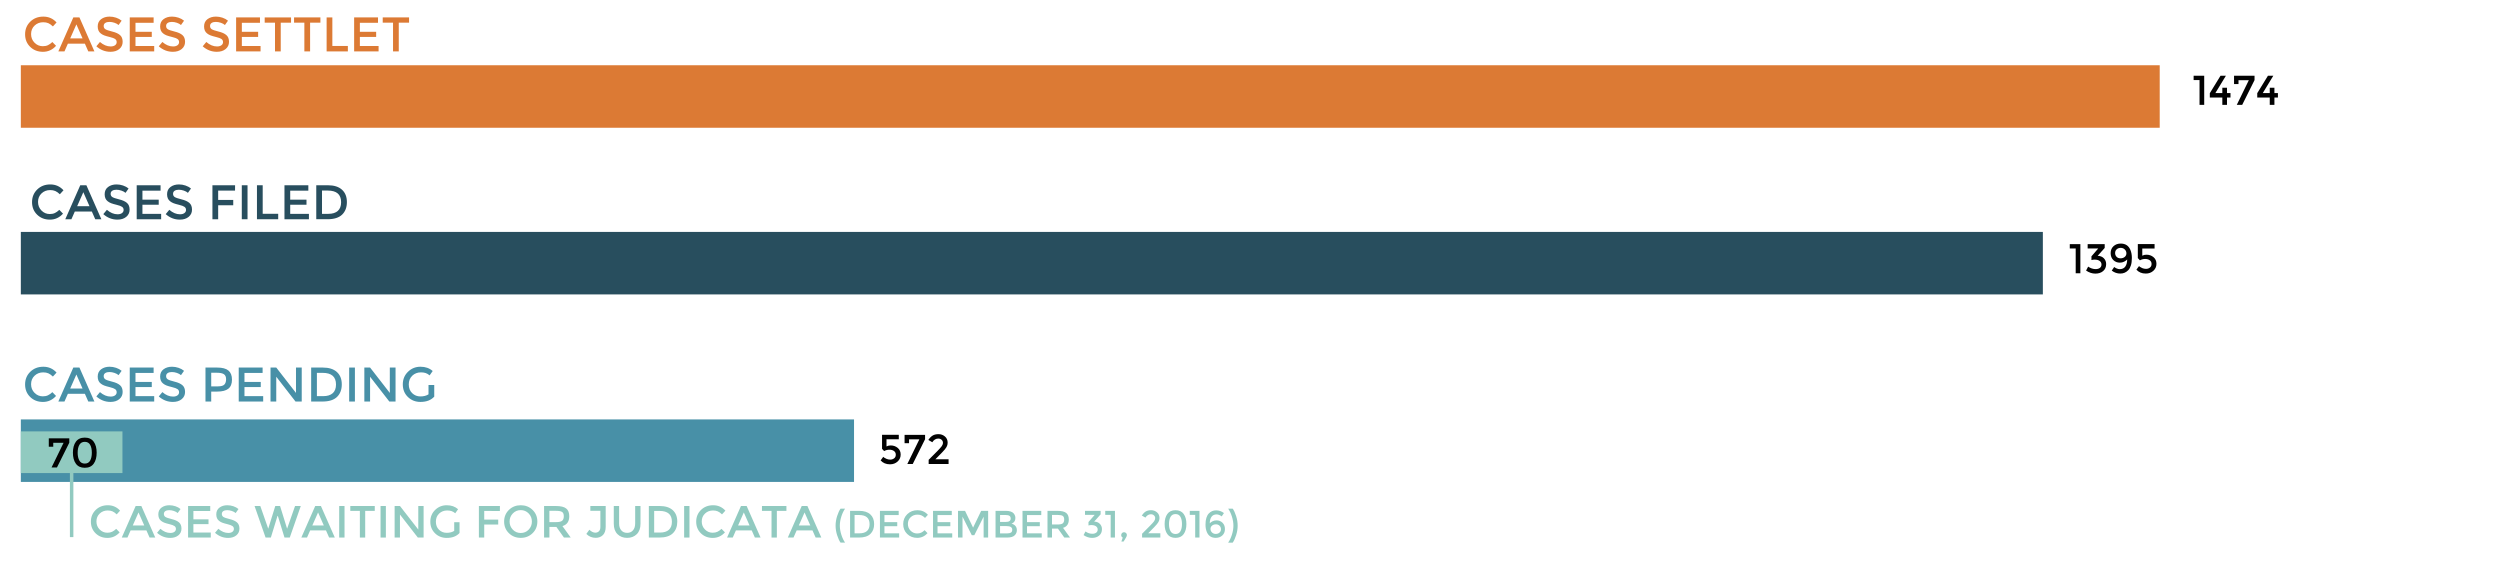 <?xml version="1.0" encoding="utf-8"?>
<!-- Generator: Adobe Illustrator 16.0.4, SVG Export Plug-In . SVG Version: 6.00 Build 0)  -->
<!DOCTYPE svg PUBLIC "-//W3C//DTD SVG 1.1//EN" "http://www.w3.org/Graphics/SVG/1.1/DTD/svg11.dtd">
<svg version="1.1" xmlns="http://www.w3.org/2000/svg" xmlns:xlink="http://www.w3.org/1999/xlink" x="0px" y="0px" width="720px"
	 height="164.085px" viewBox="0 0 720 164.085" enable-background="new 0 0 720 164.085" xml:space="preserve">
<g id="Movimento_processual_de_2017">
	<g>
		<rect x="6" y="18.792" fill="#DC7A34" width="615.998" height="18.001"/>
		<g>
			<g>
				<g>
					<path fill="#020202" d="M631.764,21.807h3.048v8.388h-1.345v-7.128h-1.703V21.807z"/>
					<path fill="#020202" d="M640.031,26.798v-1.535h1.344v1.535h1.008v1.284h-1.008v2.112h-1.344v-2.112h-3.601v-1.248l3.084-5.027
						h1.549l-3.036,4.991H640.031z"/>
					<path fill="#020202" d="M643.403,24.219v-2.412h5.904v1.26l-3.553,7.128h-1.56l3.468-7.104h-2.976v1.128H643.403z"/>
					<path fill="#020202" d="M653.688,26.798v-1.535h1.344v1.535h1.008v1.284h-1.008v2.112h-1.344v-2.112h-3.601v-1.248l3.084-5.027
						h1.549l-3.036,4.991H653.688z"/>
				</g>
			</g>
		</g>
		<rect x="6" y="66.792" fill="#284E5E" width="582.343" height="18"/>
		<g>
			<g>
				<g>
					<path fill="#010101" d="M596.097,70.304h3.048v8.388h-1.344v-7.128h-1.704V70.304z"/>
					<path fill="#010101" d="M601.244,71.563v-1.26h4.908v1.104l-2.027,2.269c0.768,0.023,1.367,0.266,1.8,0.726
						c0.432,0.46,0.647,1.01,0.647,1.65c0,0.855-0.29,1.527-0.87,2.016s-1.325,0.732-2.237,0.732s-1.805-0.292-2.677-0.876
						l0.601-1.141c0.688,0.48,1.408,0.72,2.16,0.72c0.487,0,0.89-0.113,1.206-0.342c0.315-0.228,0.474-0.556,0.474-0.983
						s-0.176-0.771-0.528-1.026c-0.352-0.256-0.84-0.384-1.464-0.384c-0.312,0-0.611,0.044-0.899,0.132v-1.08l1.943-2.256H601.244z"
						/>
					<path fill="#010101" d="M610.448,77.516c0.744,0,1.292-0.252,1.645-0.756c0.352-0.504,0.532-1.185,0.54-2.04
						c-0.2,0.224-0.488,0.434-0.864,0.63s-0.792,0.294-1.248,0.294c-0.752,0-1.382-0.25-1.89-0.75
						c-0.509-0.5-0.763-1.164-0.763-1.992s0.274-1.494,0.822-1.998s1.238-0.756,2.07-0.756c1.344,0,2.271,0.6,2.784,1.8
						c0.288,0.688,0.432,1.464,0.432,2.328s-0.092,1.584-0.276,2.16c-0.184,0.576-0.436,1.032-0.756,1.368
						c-0.624,0.655-1.39,0.983-2.298,0.983s-1.729-0.283-2.466-0.852l0.708-1.044c0.184,0.16,0.43,0.304,0.738,0.432
						C609.935,77.451,610.209,77.516,610.448,77.516z M610.707,74.396c0.483,0,0.888-0.134,1.212-0.402
						c0.323-0.268,0.485-0.615,0.485-1.044c0-0.428-0.155-0.796-0.468-1.104c-0.312-0.309-0.702-0.462-1.17-0.462
						s-0.854,0.138-1.158,0.414c-0.304,0.275-0.456,0.63-0.456,1.062s0.139,0.796,0.414,1.092
						C609.843,74.247,610.223,74.396,610.707,74.396z"/>
					<path fill="#010101" d="M620.517,70.291v1.284h-3.54v2.064c0.352-0.192,0.752-0.288,1.2-0.288c0.783,0,1.459,0.236,2.027,0.708
						s0.853,1.112,0.853,1.92s-0.296,1.478-0.889,2.01c-0.592,0.532-1.319,0.798-2.184,0.798c-1.128,0-2.028-0.376-2.7-1.128
						l0.756-1.032c0.064,0.064,0.15,0.141,0.258,0.229c0.108,0.088,0.33,0.206,0.666,0.354c0.337,0.148,0.704,0.223,1.104,0.223
						s0.764-0.12,1.092-0.36s0.492-0.59,0.492-1.05s-0.174-0.816-0.522-1.068c-0.348-0.252-0.788-0.378-1.319-0.378
						c-0.532,0-1.038,0.132-1.519,0.396l-0.6-0.648v-4.032H620.517z"/>
				</g>
			</g>
		</g>
		<rect x="6" y="120.793" fill="#4890A7" width="239.961" height="18"/>
		<g>
			<g>
				<g>
					<path fill="#010101" d="M258.852,125.226v1.284h-3.54v2.064c0.352-0.192,0.752-0.288,1.2-0.288
						c0.784,0,1.459,0.236,2.028,0.708c0.568,0.472,0.852,1.112,0.852,1.92s-0.296,1.478-0.888,2.01
						c-0.592,0.532-1.32,0.798-2.184,0.798c-1.128,0-2.028-0.376-2.7-1.128l0.756-1.032c0.064,0.064,0.15,0.141,0.258,0.229
						c0.108,0.088,0.33,0.206,0.666,0.354c0.336,0.148,0.704,0.223,1.104,0.223c0.4,0,0.764-0.12,1.092-0.36
						c0.328-0.24,0.492-0.59,0.492-1.05s-0.174-0.816-0.522-1.068c-0.348-0.252-0.788-0.378-1.32-0.378
						c-0.532,0-1.038,0.132-1.518,0.396l-0.6-0.648v-4.032H258.852z"/>
					<path fill="#010101" d="M260.519,127.65v-2.412h5.904v1.26l-3.552,7.128h-1.56l3.468-7.104h-2.976v1.128H260.519z"/>
					<path fill="#010101" d="M271.211,128.514c0.24-0.327,0.36-0.66,0.36-0.996s-0.128-0.621-0.384-0.857
						c-0.256-0.236-0.581-0.354-0.972-0.354c-0.688,0-1.26,0.353-1.716,1.057l-1.14-0.66c0.368-0.552,0.774-0.968,1.218-1.248
						c0.444-0.28,1.016-0.42,1.716-0.42c0.7,0,1.314,0.222,1.842,0.666c0.528,0.443,0.792,1.05,0.792,1.817
						c0,0.433-0.112,0.845-0.336,1.236c-0.224,0.393-0.636,0.896-1.236,1.512l-1.968,2.004h3.804v1.356h-5.736v-1.2L270,129.87
						C270.567,129.294,270.971,128.842,271.211,128.514z"/>
				</g>
			</g>
		</g>
		<rect x="6.001" y="124.24" fill="#91CAC0" width="29.264" height="12"/>
		<g>
			<g>
				<g>
					<path fill="#010101" d="M14.051,128.65v-2.412h5.904v1.26l-3.552,7.128h-1.56l3.468-7.104h-2.976v1.128H14.051z"/>
					<path fill="#010101" d="M21.851,133.54c-0.568-0.788-0.852-1.842-0.852-3.162s0.284-2.374,0.852-3.162
						c0.568-0.788,1.424-1.182,2.568-1.182s2,0.394,2.568,1.182c0.568,0.788,0.852,1.842,0.852,3.162s-0.284,2.374-0.852,3.162
						c-0.568,0.788-1.424,1.182-2.568,1.182S22.419,134.328,21.851,133.54z M22.865,128.11c-0.333,0.575-0.498,1.332-0.498,2.268
						c0,0.937,0.166,1.692,0.498,2.268c0.332,0.576,0.85,0.864,1.554,0.864s1.218-0.286,1.542-0.857
						c0.324-0.572,0.486-1.33,0.486-2.274c0-0.943-0.162-1.702-0.486-2.274c-0.324-0.571-0.838-0.857-1.542-0.857
						S23.197,127.534,22.865,128.11z"/>
				</g>
			</g>
		</g>
		<g>
			<g>
				<path fill="#DC7A34" d="M12.323,13.308c0.569,0,1.059-0.096,1.47-0.287s0.84-0.497,1.288-0.917l1.064,1.092
					c-1.036,1.148-2.294,1.723-3.773,1.723c-1.479,0-2.707-0.477-3.682-1.429c-0.975-0.951-1.463-2.155-1.463-3.611
					s0.497-2.67,1.491-3.641c0.994-0.971,2.249-1.456,3.766-1.456s2.784,0.561,3.801,1.681l-1.05,1.147
					c-0.467-0.447-0.908-0.761-1.323-0.938c-0.416-0.178-0.903-0.267-1.463-0.267c-0.99,0-1.82,0.32-2.492,0.959
					c-0.672,0.64-1.008,1.456-1.008,2.45s0.333,1.825,1.001,2.492C10.617,12.974,11.408,13.308,12.323,13.308z"/>
				<path fill="#DC7A34" d="M19.547,12.58l-0.98,2.226h-1.764l4.312-9.786h1.764l4.312,9.786h-1.764l-0.98-2.226H19.547z
					 M23.775,11.054l-1.778-4.032l-1.778,4.032H23.775z"/>
				<path fill="#DC7A34" d="M31.51,6.308c-0.48,0-0.875,0.098-1.183,0.294c-0.308,0.196-0.462,0.492-0.462,0.889
					c0,0.397,0.154,0.7,0.462,0.91c0.308,0.21,0.963,0.437,1.967,0.68c1.003,0.242,1.759,0.583,2.268,1.021
					c0.508,0.438,0.763,1.085,0.763,1.939c0,0.854-0.322,1.547-0.966,2.079c-0.644,0.531-1.489,0.798-2.534,0.798
					c-1.531,0-2.889-0.527-4.074-1.582l1.036-1.246c0.989,0.858,2.016,1.288,3.08,1.288c0.532,0,0.955-0.114,1.267-0.344
					c0.312-0.229,0.469-0.531,0.469-0.909s-0.147-0.672-0.441-0.883c-0.294-0.21-0.801-0.4-1.519-0.573
					c-0.719-0.173-1.265-0.331-1.638-0.477c-0.374-0.145-0.705-0.333-0.994-0.566c-0.579-0.438-0.868-1.111-0.868-2.017
					s0.329-1.603,0.987-2.093s1.472-0.735,2.443-0.735c0.625,0,1.246,0.104,1.862,0.309c0.616,0.205,1.148,0.495,1.596,0.868
					l-0.882,1.246c-0.29-0.262-0.682-0.477-1.176-0.645C32.478,6.392,31.991,6.308,31.51,6.308z"/>
				<path fill="#DC7A34" d="M44.243,5.02v1.554h-5.222v2.591h4.69v1.47h-4.69v2.618h5.39v1.554h-7.042V5.02H44.243z"/>
				<path fill="#DC7A34" d="M49.485,6.308c-0.48,0-0.875,0.098-1.183,0.294C47.995,6.798,47.84,7.094,47.84,7.49
					c0,0.397,0.154,0.7,0.462,0.91c0.308,0.21,0.963,0.437,1.967,0.68c1.003,0.242,1.759,0.583,2.268,1.021
					c0.508,0.438,0.763,1.085,0.763,1.939c0,0.854-0.322,1.547-0.966,2.079c-0.644,0.531-1.489,0.798-2.534,0.798
					c-1.531,0-2.889-0.527-4.074-1.582l1.036-1.246c0.989,0.858,2.016,1.288,3.08,1.288c0.532,0,0.955-0.114,1.267-0.344
					c0.312-0.229,0.469-0.531,0.469-0.909s-0.147-0.672-0.441-0.883c-0.294-0.21-0.801-0.4-1.519-0.573
					c-0.719-0.173-1.265-0.331-1.638-0.477c-0.374-0.145-0.705-0.333-0.994-0.566c-0.579-0.438-0.868-1.111-0.868-2.017
					s0.329-1.603,0.987-2.093s1.472-0.735,2.443-0.735c0.625,0,1.246,0.104,1.862,0.309c0.616,0.205,1.148,0.495,1.596,0.868
					l-0.882,1.246c-0.29-0.262-0.682-0.477-1.176-0.645C50.454,6.392,49.966,6.308,49.485,6.308z"/>
				<path fill="#DC7A34" d="M62.141,6.308c-0.48,0-0.875,0.098-1.183,0.294c-0.308,0.196-0.462,0.492-0.462,0.889
					c0,0.397,0.154,0.7,0.462,0.91c0.308,0.21,0.963,0.437,1.967,0.68c1.003,0.242,1.759,0.583,2.268,1.021
					c0.508,0.438,0.763,1.085,0.763,1.939c0,0.854-0.322,1.547-0.966,2.079c-0.644,0.531-1.489,0.798-2.534,0.798
					c-1.531,0-2.889-0.527-4.074-1.582l1.036-1.246c0.989,0.858,2.016,1.288,3.08,1.288c0.532,0,0.955-0.114,1.267-0.344
					c0.312-0.229,0.469-0.531,0.469-0.909s-0.147-0.672-0.441-0.883c-0.294-0.21-0.801-0.4-1.519-0.573
					c-0.719-0.173-1.265-0.331-1.638-0.477c-0.374-0.145-0.705-0.333-0.994-0.566c-0.579-0.438-0.868-1.111-0.868-2.017
					s0.329-1.603,0.987-2.093s1.472-0.735,2.443-0.735c0.625,0,1.246,0.104,1.862,0.309c0.616,0.205,1.148,0.495,1.596,0.868
					L64.78,7.204c-0.29-0.262-0.682-0.477-1.176-0.645C63.109,6.392,62.622,6.308,62.141,6.308z"/>
				<path fill="#DC7A34" d="M74.874,5.02v1.554h-5.222v2.591h4.69v1.47h-4.69v2.618h5.39v1.554H68V5.02H74.874z"/>
				<path fill="#DC7A34" d="M80.852,6.531v8.274H79.2V6.531h-2.968V5.02h7.588v1.512H80.852z"/>
				<path fill="#DC7A34" d="M89.308,6.531v8.274h-1.652V6.531h-2.968V5.02h7.588v1.512H89.308z"/>
				<path fill="#DC7A34" d="M94.067,14.806V5.02h1.652v8.218h4.466v1.568H94.067z"/>
				<path fill="#DC7A34" d="M108.865,5.02v1.554h-5.222v2.591h4.69v1.47h-4.69v2.618h5.39v1.554h-7.042V5.02H108.865z"/>
				<path fill="#DC7A34" d="M114.844,6.531v8.274h-1.652V6.531h-2.968V5.02h7.588v1.512H114.844z"/>
			</g>
		</g>
		<g>
			<g>
				<path fill="#284E5E" d="M14.323,61.642c0.569,0,1.059-0.096,1.47-0.287s0.84-0.497,1.288-0.917l1.064,1.092
					c-1.036,1.148-2.294,1.723-3.773,1.723c-1.479,0-2.707-0.477-3.682-1.429c-0.975-0.951-1.463-2.155-1.463-3.611
					s0.497-2.67,1.491-3.641c0.994-0.971,2.249-1.456,3.766-1.456s2.784,0.561,3.801,1.681l-1.05,1.147
					c-0.467-0.447-0.908-0.761-1.323-0.938c-0.416-0.178-0.903-0.267-1.463-0.267c-0.99,0-1.82,0.32-2.492,0.959
					c-0.672,0.64-1.008,1.456-1.008,2.45s0.333,1.825,1.001,2.492C12.617,61.308,13.408,61.642,14.323,61.642z"/>
				<path fill="#284E5E" d="M21.547,60.914l-0.98,2.226h-1.764l4.312-9.786h1.764l4.312,9.786h-1.764l-0.98-2.226H21.547z
					 M25.775,59.388l-1.778-4.032l-1.778,4.032H25.775z"/>
				<path fill="#284E5E" d="M33.51,54.642c-0.48,0-0.875,0.098-1.183,0.294c-0.308,0.196-0.462,0.492-0.462,0.889
					c0,0.397,0.154,0.7,0.462,0.91c0.308,0.21,0.963,0.437,1.967,0.68c1.003,0.242,1.759,0.583,2.268,1.021
					c0.508,0.438,0.763,1.085,0.763,1.939c0,0.854-0.322,1.547-0.966,2.079c-0.644,0.531-1.489,0.798-2.534,0.798
					c-1.531,0-2.889-0.527-4.074-1.582l1.036-1.246c0.989,0.858,2.016,1.288,3.08,1.288c0.532,0,0.955-0.114,1.267-0.344
					c0.312-0.229,0.469-0.531,0.469-0.909s-0.147-0.672-0.441-0.883c-0.294-0.21-0.801-0.4-1.519-0.573
					c-0.719-0.173-1.265-0.331-1.638-0.477c-0.374-0.145-0.705-0.333-0.994-0.566c-0.579-0.438-0.868-1.111-0.868-2.017
					s0.329-1.603,0.987-2.093s1.472-0.735,2.443-0.735c0.625,0,1.246,0.104,1.862,0.309c0.616,0.205,1.148,0.495,1.596,0.868
					l-0.882,1.246c-0.29-0.262-0.682-0.477-1.176-0.645C34.478,54.726,33.991,54.642,33.51,54.642z"/>
				<path fill="#284E5E" d="M46.243,53.354v1.554h-5.222v2.591h4.69v1.47h-4.69v2.618h5.39v1.554h-7.042v-9.786H46.243z"/>
				<path fill="#284E5E" d="M51.485,54.642c-0.48,0-0.875,0.098-1.183,0.294c-0.308,0.196-0.462,0.492-0.462,0.889
					c0,0.397,0.154,0.7,0.462,0.91c0.308,0.21,0.963,0.437,1.967,0.68c1.003,0.242,1.759,0.583,2.268,1.021
					c0.508,0.438,0.763,1.085,0.763,1.939c0,0.854-0.322,1.547-0.966,2.079c-0.644,0.531-1.489,0.798-2.534,0.798
					c-1.531,0-2.889-0.527-4.074-1.582l1.036-1.246c0.989,0.858,2.016,1.288,3.08,1.288c0.532,0,0.955-0.114,1.267-0.344
					c0.312-0.229,0.469-0.531,0.469-0.909s-0.147-0.672-0.441-0.883c-0.294-0.21-0.801-0.4-1.519-0.573
					c-0.719-0.173-1.265-0.331-1.638-0.477c-0.374-0.145-0.705-0.333-0.994-0.566c-0.579-0.438-0.868-1.111-0.868-2.017
					s0.329-1.603,0.987-2.093s1.472-0.735,2.443-0.735c0.625,0,1.246,0.104,1.862,0.309c0.616,0.205,1.148,0.495,1.596,0.868
					l-0.882,1.246c-0.29-0.262-0.682-0.477-1.176-0.645C52.454,54.726,51.966,54.642,51.485,54.642z"/>
				<path fill="#284E5E" d="M62.832,54.894v2.688h4.34v1.525h-4.34v4.032H61.18v-9.786h6.524l-0.014,1.54H62.832z"/>
				<path fill="#284E5E" d="M69.636,53.354h1.652v9.786h-1.652V53.354z"/>
				<path fill="#284E5E" d="M74.004,63.14v-9.786h1.652v8.218h4.466v1.568H74.004z"/>
				<path fill="#284E5E" d="M88.802,53.354v1.554H83.58v2.591h4.69v1.47h-4.69v2.618h5.39v1.554h-7.042v-9.786H88.802z"/>
				<path fill="#284E5E" d="M98.49,54.635c0.942,0.854,1.414,2.042,1.414,3.562c0,1.521-0.458,2.726-1.372,3.612
					c-0.915,0.887-2.315,1.33-4.2,1.33h-3.248v-9.786h3.36C96.198,53.354,97.547,53.78,98.49,54.635z M98.238,58.239
					c0-2.239-1.284-3.359-3.85-3.359h-1.652v6.706h1.834c1.185,0,2.093-0.282,2.723-0.848
					C97.922,60.174,98.238,59.341,98.238,58.239z"/>
			</g>
		</g>
		<g>
			<g>
				<path fill="#91CAC0" d="M30.908,153.425c0.528,0,0.983-0.089,1.365-0.267s0.78-0.462,1.196-0.852l0.988,1.014
					c-0.962,1.066-2.13,1.599-3.503,1.599c-1.374,0-2.514-0.441-3.419-1.325c-0.906-0.885-1.359-2.002-1.359-3.354
					c0-1.352,0.462-2.479,1.385-3.38s2.088-1.352,3.497-1.352c1.408,0,2.584,0.52,3.529,1.56l-0.975,1.066
					c-0.433-0.416-0.843-0.707-1.229-0.871c-0.386-0.165-0.838-0.247-1.358-0.247c-0.918,0-1.69,0.297-2.314,0.891
					s-0.936,1.352-0.936,2.274s0.31,1.694,0.93,2.314C29.324,153.114,30.059,153.425,30.908,153.425z"/>
				<path fill="#91CAC0" d="M37.616,152.748l-0.91,2.067h-1.638l4.004-9.087h1.638l4.004,9.087h-1.638l-0.91-2.067H37.616z
					 M41.542,151.331l-1.651-3.743l-1.651,3.743H41.542z"/>
				<path fill="#91CAC0" d="M48.725,146.925c-0.447,0-0.812,0.091-1.099,0.272c-0.286,0.183-0.429,0.457-0.429,0.825
					c0,0.369,0.143,0.65,0.429,0.846c0.286,0.194,0.895,0.405,1.826,0.63c0.932,0.226,1.634,0.542,2.106,0.949
					c0.472,0.407,0.708,1.008,0.708,1.801s-0.299,1.437-0.897,1.931c-0.598,0.494-1.382,0.74-2.353,0.74
					c-1.422,0-2.683-0.489-3.783-1.469l0.962-1.157c0.918,0.798,1.872,1.196,2.86,1.196c0.494,0,0.886-0.105,1.177-0.318
					c0.29-0.212,0.436-0.494,0.436-0.845c0-0.352-0.137-0.624-0.41-0.819s-0.743-0.372-1.411-0.533
					c-0.667-0.16-1.174-0.308-1.521-0.441c-0.347-0.135-0.654-0.311-0.923-0.526c-0.538-0.407-0.806-1.031-0.806-1.872
					s0.306-1.489,0.917-1.944c0.611-0.454,1.367-0.682,2.269-0.682c0.581,0,1.157,0.095,1.729,0.285
					c0.572,0.191,1.066,0.46,1.482,0.807l-0.819,1.157c-0.269-0.243-0.633-0.442-1.092-0.599
					C49.624,147.002,49.17,146.925,48.725,146.925z"/>
				<path fill="#91CAC0" d="M60.548,145.729v1.443h-4.849v2.404h4.355v1.365h-4.355v2.431h5.005v1.443h-6.539v-9.087H60.548z"/>
				<path fill="#91CAC0" d="M65.417,146.925c-0.447,0-0.812,0.091-1.099,0.272c-0.286,0.183-0.429,0.457-0.429,0.825
					c0,0.369,0.143,0.65,0.429,0.846c0.286,0.194,0.895,0.405,1.826,0.63c0.932,0.226,1.634,0.542,2.106,0.949
					c0.472,0.407,0.708,1.008,0.708,1.801s-0.299,1.437-0.897,1.931c-0.598,0.494-1.382,0.74-2.353,0.74
					c-1.422,0-2.683-0.489-3.783-1.469l0.962-1.157c0.918,0.798,1.872,1.196,2.86,1.196c0.494,0,0.886-0.105,1.177-0.318
					c0.29-0.212,0.436-0.494,0.436-0.845c0-0.352-0.137-0.624-0.41-0.819s-0.743-0.372-1.411-0.533
					c-0.667-0.16-1.174-0.308-1.521-0.441c-0.347-0.135-0.654-0.311-0.923-0.526c-0.538-0.407-0.806-1.031-0.806-1.872
					s0.306-1.489,0.917-1.944c0.611-0.454,1.367-0.682,2.269-0.682c0.581,0,1.157,0.095,1.729,0.285
					c0.572,0.191,1.066,0.46,1.482,0.807l-0.819,1.157c-0.269-0.243-0.633-0.442-1.092-0.599
					C66.315,147.002,65.862,146.925,65.417,146.925z"/>
				<path fill="#91CAC0" d="M77.252,152.268l2.028-6.539h1.378l2.028,6.539l2.288-6.539h1.651l-3.172,9.087h-1.521l-1.911-6.227
					h-0.104l-1.911,6.227h-1.521l-3.172-9.087h1.651L77.252,152.268z"/>
				<path fill="#91CAC0" d="M89.329,152.748l-0.91,2.067h-1.638l4.004-9.087h1.638l4.004,9.087h-1.638l-0.91-2.067H89.329z
					 M93.255,151.331l-1.651-3.743l-1.651,3.743H93.255z"/>
				<path fill="#91CAC0" d="M97.688,145.729h1.534v9.087h-1.534V145.729z"/>
				<path fill="#91CAC0" d="M105.176,147.133v7.683h-1.534v-7.683h-2.756v-1.404h7.046v1.404H105.176z"/>
				<path fill="#91CAC0" d="M109.596,145.729h1.534v9.087h-1.534V145.729z"/>
				<path fill="#91CAC0" d="M120.464,145.729h1.534v9.087h-1.664l-5.148-6.63v6.63h-1.534v-9.087h1.534l5.278,6.786V145.729z"/>
				<path fill="#91CAC0" d="M130.812,150.396h1.534v3.106c-0.858,0.945-2.084,1.417-3.679,1.417c-1.344,0-2.468-0.441-3.374-1.325
					c-0.906-0.885-1.359-2.002-1.359-3.354c0-1.352,0.462-2.479,1.385-3.38s2.039-1.352,3.348-1.352
					c1.308,0,2.396,0.381,3.263,1.144l-0.819,1.17c-0.355-0.303-0.713-0.514-1.073-0.63c-0.359-0.117-0.778-0.176-1.254-0.176
					c-0.918,0-1.69,0.297-2.314,0.891s-0.936,1.373-0.936,2.34c0,0.966,0.303,1.742,0.91,2.327c0.606,0.585,1.341,0.877,2.204,0.877
					c0.862,0,1.583-0.186,2.165-0.559V150.396z"/>
				<path fill="#91CAC0" d="M139.456,147.158v2.496h4.03v1.417h-4.03v3.744h-1.534v-9.087h6.058l-0.013,1.43H139.456z"/>
				<path fill="#91CAC0" d="M153.379,153.561c-0.919,0.897-2.054,1.346-3.406,1.346s-2.487-0.448-3.406-1.346
					c-0.919-0.896-1.378-2.015-1.378-3.354s0.459-2.457,1.378-3.354c0.918-0.896,2.054-1.345,3.406-1.345s2.487,0.448,3.406,1.345
					c0.918,0.897,1.378,2.016,1.378,3.354S154.298,152.664,153.379,153.561z M152.255,147.873c-0.62-0.641-1.38-0.962-2.282-0.962
					s-1.662,0.321-2.281,0.962c-0.62,0.642-0.93,1.42-0.93,2.334s0.31,1.692,0.93,2.333c0.619,0.642,1.38,0.962,2.281,0.962
					s1.662-0.32,2.282-0.962c0.619-0.641,0.929-1.419,0.929-2.333S152.874,148.515,152.255,147.873z"/>
				<path fill="#91CAC0" d="M163.948,148.68c0,1.499-0.655,2.443-1.963,2.834l2.379,3.302h-1.95l-2.171-3.055h-2.015v3.055h-1.534
					v-9.087h3.38c1.386,0,2.379,0.234,2.977,0.702C163.649,146.898,163.948,147.648,163.948,148.68z M161.907,149.967
					c0.312-0.269,0.468-0.7,0.468-1.294s-0.16-1.001-0.481-1.222c-0.321-0.222-0.893-0.332-1.716-0.332h-1.95v3.25h1.911
					C161.006,150.369,161.595,150.235,161.907,149.967z"/>
				<path fill="#91CAC0" d="M170.019,147.106v-1.378h4.42v5.993c0,1.058-0.269,1.851-0.806,2.379
					c-0.537,0.528-1.226,0.793-2.067,0.793c-1.058,0-1.958-0.373-2.704-1.118l0.871-1.209c0.589,0.563,1.166,0.845,1.729,0.845
					c0.398,0,0.739-0.134,1.021-0.402s0.422-0.672,0.422-1.209v-4.693H170.019z"/>
				<path fill="#91CAC0" d="M178.924,152.735c0.416,0.485,0.979,0.729,1.69,0.729c0.71,0,1.274-0.243,1.69-0.729
					s0.624-1.144,0.624-1.976v-5.031h1.534v5.096c0,1.309-0.359,2.316-1.079,3.022c-0.72,0.707-1.643,1.06-2.769,1.06
					c-1.127,0-2.05-0.353-2.769-1.06c-0.72-0.706-1.079-1.714-1.079-3.022v-5.096h1.534v5.031
					C178.3,151.592,178.508,152.25,178.924,152.735z"/>
				<path fill="#91CAC0" d="M193.744,146.918c0.875,0.793,1.313,1.896,1.313,3.309s-0.425,2.53-1.274,3.354
					c-0.849,0.824-2.149,1.235-3.9,1.235h-3.016v-9.087h3.12C191.616,145.729,192.869,146.125,193.744,146.918z M193.51,150.266
					c0-2.08-1.191-3.12-3.575-3.12h-1.534v6.227h1.703c1.101,0,1.943-0.262,2.528-0.786S193.51,151.288,193.51,150.266z"/>
				<path fill="#91CAC0" d="M197.033,145.729h1.534v9.087h-1.534V145.729z"/>
				<path fill="#91CAC0" d="M205.236,153.425c0.528,0,0.983-0.089,1.365-0.267s0.78-0.462,1.196-0.852l0.988,1.014
					c-0.962,1.066-2.13,1.599-3.503,1.599c-1.374,0-2.514-0.441-3.419-1.325c-0.906-0.885-1.359-2.002-1.359-3.354
					c0-1.352,0.462-2.479,1.385-3.38s2.088-1.352,3.497-1.352c1.408,0,2.584,0.52,3.529,1.56l-0.975,1.066
					c-0.433-0.416-0.843-0.707-1.229-0.871c-0.386-0.165-0.838-0.247-1.358-0.247c-0.918,0-1.69,0.297-2.314,0.891
					s-0.936,1.352-0.936,2.274s0.31,1.694,0.93,2.314C203.652,153.114,204.386,153.425,205.236,153.425z"/>
				<path fill="#91CAC0" d="M211.943,152.748l-0.91,2.067h-1.638l4.004-9.087h1.638l4.004,9.087h-1.638l-0.91-2.067H211.943z
					 M215.87,151.331l-1.651-3.743l-1.651,3.743H215.87z"/>
				<path fill="#91CAC0" d="M223.734,147.133v7.683h-1.534v-7.683h-2.756v-1.404h7.046v1.404H223.734z"/>
				<path fill="#91CAC0" d="M229.441,152.748l-0.91,2.067h-1.638l4.004-9.087h1.638l4.004,9.087h-1.638l-0.91-2.067H229.441z
					 M233.367,151.331l-1.651-3.743l-1.651,3.743H233.367z"/>
				<path fill="#91CAC0" d="M242.312,148.749c-0.293,0.913-0.44,1.791-0.44,2.635c0,0.843,0.146,1.721,0.44,2.634
					s0.653,1.667,1.078,2.261h-1.309c-0.359-0.499-0.688-1.21-0.984-2.134s-0.446-1.845-0.446-2.761
					c0-0.917,0.149-1.837,0.446-2.762c0.297-0.924,0.625-1.635,0.984-2.134h1.309C242.965,147.082,242.605,147.836,242.312,148.749z
					"/>
				<path fill="#91CAC0" d="M250.639,148.133c0.74,0.671,1.111,1.604,1.111,2.8s-0.359,2.142-1.078,2.838s-1.819,1.045-3.3,1.045
					h-2.552v-7.689h2.64C248.838,147.126,249.898,147.462,250.639,148.133z M250.441,150.966c0-1.761-1.008-2.641-3.025-2.641
					h-1.298v5.27h1.441c0.931,0,1.645-0.222,2.139-0.666C250.193,152.485,250.441,151.831,250.441,150.966z"/>
				<path fill="#91CAC0" d="M258.823,147.126v1.222h-4.103v2.035h3.685v1.154h-3.685v2.058h4.235v1.221h-5.533v-7.689H258.823z"/>
				<path fill="#91CAC0" d="M264.125,153.639c0.447,0,0.832-0.075,1.155-0.226s0.66-0.391,1.012-0.721l0.836,0.858
					c-0.814,0.901-1.802,1.353-2.965,1.353c-1.162,0-2.126-0.374-2.893-1.122c-0.767-0.748-1.15-1.693-1.15-2.838
					c0-1.144,0.391-2.097,1.172-2.86c0.781-0.762,1.767-1.144,2.959-1.144c1.191,0,2.187,0.44,2.986,1.32l-0.825,0.901
					c-0.367-0.352-0.713-0.598-1.039-0.736c-0.327-0.14-0.709-0.209-1.15-0.209c-0.777,0-1.43,0.251-1.958,0.753
					c-0.528,0.503-0.792,1.145-0.792,1.925c0,0.781,0.262,1.435,0.787,1.958C262.785,153.376,263.406,153.639,264.125,153.639z"/>
				<path fill="#91CAC0" d="M274.112,147.126v1.222h-4.103v2.035h3.685v1.154h-3.685v2.058h4.235v1.221h-5.533v-7.689H274.112z"/>
				<path fill="#91CAC0" d="M277.204,154.815h-1.298v-7.689h2.024l2.321,4.829l2.321-4.829h2.013v7.689h-1.298v-6.006l-2.684,5.335
					h-0.726l-2.673-5.335V154.815z"/>
				<path fill="#91CAC0" d="M290.084,154.815h-3.366v-7.689h2.992c0.521,0,0.97,0.062,1.348,0.188
					c0.377,0.125,0.658,0.293,0.841,0.506c0.352,0.396,0.528,0.844,0.528,1.342c0,0.602-0.19,1.049-0.572,1.343
					c-0.14,0.103-0.235,0.166-0.286,0.192c-0.051,0.025-0.143,0.067-0.275,0.126c0.477,0.103,0.856,0.317,1.139,0.644
					c0.282,0.326,0.423,0.731,0.423,1.216c0,0.535-0.184,1.008-0.55,1.419C291.874,154.577,291.133,154.815,290.084,154.815z
					 M288.017,150.316h1.65c0.938,0,1.408-0.319,1.408-0.957c0-0.366-0.114-0.631-0.341-0.792c-0.228-0.161-0.58-0.242-1.056-0.242
					h-1.661V150.316z M288.017,153.616h2.035c0.477,0,0.842-0.075,1.095-0.226s0.379-0.435,0.379-0.853
					c0-0.682-0.546-1.022-1.639-1.022h-1.87V153.616z"/>
				<path fill="#91CAC0" d="M299.885,147.126v1.222h-4.103v2.035h3.685v1.154h-3.685v2.058h4.235v1.221h-5.533v-7.689H299.885z"/>
				<path fill="#91CAC0" d="M307.816,149.623c0,1.27-0.553,2.068-1.66,2.398l2.012,2.794h-1.648l-1.838-2.585h-1.705v2.585h-1.298
					v-7.689h2.86c1.174,0,2.014,0.198,2.52,0.595C307.564,148.116,307.816,148.751,307.816,149.623z M306.089,150.713
					c0.264-0.228,0.396-0.593,0.396-1.095c0-0.503-0.137-0.848-0.408-1.034c-0.271-0.188-0.755-0.28-1.451-0.28h-1.65v2.75h1.617
					C305.327,151.054,305.826,150.939,306.089,150.713z"/>
				<path fill="#91CAC0" d="M312.48,148.281v-1.155h4.499v1.013l-1.858,2.079c0.704,0.021,1.254,0.243,1.649,0.665
					c0.396,0.422,0.595,0.926,0.595,1.513c0,0.785-0.267,1.4-0.798,1.848c-0.532,0.447-1.216,0.671-2.052,0.671
					s-1.653-0.268-2.453-0.803l0.55-1.045c0.631,0.44,1.291,0.66,1.98,0.66c0.447,0,0.815-0.104,1.105-0.313s0.435-0.51,0.435-0.902
					c0-0.392-0.161-0.705-0.484-0.94c-0.322-0.234-0.77-0.352-1.342-0.352c-0.286,0-0.561,0.04-0.825,0.121v-0.99l1.782-2.068
					H312.48z"/>
				<path fill="#91CAC0" d="M318.31,147.126h2.794v7.689h-1.232v-6.534h-1.562V147.126z"/>
				<path fill="#91CAC0" d="M322.908,154.101c0-0.234,0.081-0.431,0.242-0.589c0.161-0.157,0.353-0.236,0.572-0.236
					s0.412,0.079,0.577,0.236c0.165,0.158,0.248,0.347,0.248,0.566c0,0.221-0.1,0.488-0.297,0.804l-0.66,1.089h-0.639l0.407-1.145
					C323.058,154.688,322.908,154.445,322.908,154.101z"/>
				<path fill="#91CAC0" d="M332.367,150.13c0.22-0.301,0.33-0.605,0.33-0.913c0-0.309-0.117-0.57-0.353-0.787
					c-0.234-0.216-0.531-0.324-0.891-0.324c-0.631,0-1.155,0.322-1.573,0.968l-1.045-0.604c0.338-0.506,0.71-0.888,1.116-1.145
					c0.407-0.257,0.932-0.385,1.573-0.385s1.205,0.203,1.688,0.61c0.484,0.407,0.727,0.963,0.727,1.667
					c0,0.396-0.104,0.773-0.309,1.133s-0.583,0.821-1.133,1.386l-1.804,1.837h3.487v1.243h-5.259v-1.1l2.332-2.344
					C331.776,150.845,332.147,150.431,332.367,150.13z"/>
				<path fill="#91CAC0" d="M336.194,153.82c-0.521-0.723-0.78-1.688-0.78-2.898s0.26-2.177,0.78-2.899
					c0.521-0.722,1.306-1.083,2.354-1.083s1.833,0.361,2.354,1.083c0.521,0.723,0.781,1.689,0.781,2.899s-0.261,2.176-0.781,2.898
					c-0.521,0.722-1.305,1.083-2.354,1.083S336.715,154.542,336.194,153.82z M337.124,148.843c-0.305,0.527-0.456,1.221-0.456,2.079
					c0,0.857,0.151,1.551,0.456,2.078c0.305,0.528,0.779,0.792,1.425,0.792s1.116-0.262,1.413-0.786s0.445-1.219,0.445-2.084
					s-0.148-1.561-0.445-2.085s-0.768-0.786-1.413-0.786S337.429,148.314,337.124,148.843z"/>
				<path fill="#91CAC0" d="M342.652,147.126h2.794v7.689h-1.232v-6.534h-1.562V147.126z"/>
				<path fill="#91CAC0" d="M350.417,148.149c-0.682,0-1.184,0.231-1.507,0.693c-0.322,0.462-0.487,1.085-0.495,1.87
					c0.184-0.206,0.447-0.398,0.792-0.578s0.727-0.27,1.145-0.27c0.689,0,1.267,0.229,1.732,0.688
					c0.466,0.459,0.698,1.067,0.698,1.826s-0.251,1.369-0.753,1.831c-0.503,0.463-1.135,0.693-1.897,0.693
					c-1.232,0-2.083-0.55-2.553-1.649c-0.264-0.631-0.396-1.343-0.396-2.135s0.084-1.452,0.253-1.979
					c0.169-0.528,0.399-0.946,0.693-1.254c0.571-0.602,1.273-0.902,2.106-0.902c0.832,0,1.585,0.261,2.26,0.781l-0.648,0.957
					c-0.169-0.146-0.395-0.279-0.677-0.396S350.638,148.149,350.417,148.149z M350.181,151.01c-0.443,0-0.813,0.122-1.11,0.368
					c-0.298,0.246-0.446,0.564-0.446,0.957s0.144,0.729,0.43,1.012s0.645,0.424,1.078,0.424c0.433,0,0.792-0.127,1.077-0.38
					c0.286-0.253,0.43-0.575,0.43-0.968s-0.132-0.726-0.396-1.001C350.979,151.146,350.625,151.01,350.181,151.01z"/>
				<path fill="#91CAC0" d="M354.785,154.018c0.293-0.913,0.439-1.791,0.439-2.634c0-0.844-0.146-1.722-0.439-2.635
					c-0.294-0.913-0.653-1.667-1.078-2.261h1.309c0.359,0.499,0.688,1.21,0.984,2.134c0.297,0.925,0.445,1.845,0.445,2.762
					c0,0.916-0.148,1.837-0.445,2.761s-0.625,1.635-0.984,2.134h-1.309C354.132,155.685,354.491,154.931,354.785,154.018z"/>
			</g>
		</g>
		<g>
			<g>
				<g>
					<path fill="#4890A7" d="M12.322,114.145c0.569,0,1.059-0.096,1.47-0.287s0.84-0.497,1.288-0.917l1.064,1.092
						c-1.036,1.148-2.294,1.723-3.773,1.723c-1.479,0-2.707-0.477-3.682-1.429c-0.975-0.951-1.463-2.155-1.463-3.611
						s0.497-2.67,1.491-3.641c0.994-0.971,2.249-1.456,3.766-1.456s2.784,0.561,3.801,1.681l-1.05,1.147
						c-0.467-0.447-0.908-0.761-1.323-0.938c-0.416-0.178-0.903-0.267-1.463-0.267c-0.99,0-1.82,0.32-2.492,0.959
						c-0.672,0.64-1.008,1.456-1.008,2.45s0.333,1.825,1.001,2.492C10.616,113.811,11.407,114.145,12.322,114.145z"/>
					<path fill="#4890A7" d="M19.546,113.417l-0.98,2.226h-1.764l4.312-9.786h1.764l4.312,9.786h-1.764l-0.98-2.226H19.546z
						 M23.774,111.891l-1.778-4.032l-1.778,4.032H23.774z"/>
					<path fill="#4890A7" d="M31.509,107.145c-0.48,0-0.875,0.098-1.183,0.294c-0.308,0.196-0.462,0.492-0.462,0.889
						c0,0.397,0.154,0.7,0.462,0.91c0.308,0.21,0.963,0.437,1.967,0.68c1.003,0.242,1.759,0.583,2.268,1.021
						c0.508,0.438,0.763,1.085,0.763,1.939c0,0.854-0.322,1.547-0.966,2.079c-0.644,0.531-1.489,0.798-2.534,0.798
						c-1.531,0-2.889-0.527-4.074-1.582l1.036-1.246c0.989,0.858,2.016,1.288,3.08,1.288c0.532,0,0.955-0.114,1.267-0.344
						c0.312-0.229,0.469-0.531,0.469-0.909s-0.147-0.672-0.441-0.883c-0.294-0.21-0.801-0.4-1.519-0.573
						c-0.719-0.173-1.265-0.331-1.638-0.477c-0.374-0.145-0.705-0.333-0.994-0.566c-0.579-0.438-0.868-1.111-0.868-2.017
						s0.329-1.603,0.987-2.093s1.472-0.735,2.443-0.735c0.625,0,1.246,0.104,1.862,0.309c0.616,0.205,1.148,0.495,1.596,0.868
						l-0.882,1.246c-0.29-0.262-0.682-0.477-1.176-0.645C32.477,107.229,31.99,107.145,31.509,107.145z"/>
					<path fill="#4890A7" d="M44.242,105.856v1.554H39.02v2.591h4.69v1.47h-4.69v2.618h5.39v1.554h-7.042v-9.786H44.242z"/>
					<path fill="#4890A7" d="M49.484,107.145c-0.48,0-0.875,0.098-1.183,0.294c-0.308,0.196-0.462,0.492-0.462,0.889
						c0,0.397,0.154,0.7,0.462,0.91c0.308,0.21,0.963,0.437,1.967,0.68c1.003,0.242,1.759,0.583,2.268,1.021
						c0.508,0.438,0.763,1.085,0.763,1.939c0,0.854-0.322,1.547-0.966,2.079c-0.644,0.531-1.489,0.798-2.534,0.798
						c-1.531,0-2.889-0.527-4.074-1.582l1.036-1.246c0.989,0.858,2.016,1.288,3.08,1.288c0.532,0,0.955-0.114,1.267-0.344
						c0.312-0.229,0.469-0.531,0.469-0.909s-0.147-0.672-0.441-0.883c-0.294-0.21-0.801-0.4-1.519-0.573
						c-0.719-0.173-1.265-0.331-1.638-0.477c-0.374-0.145-0.705-0.333-0.994-0.566c-0.579-0.438-0.868-1.111-0.868-2.017
						s0.329-1.603,0.987-2.093s1.472-0.735,2.443-0.735c0.625,0,1.246,0.104,1.862,0.309c0.616,0.205,1.148,0.495,1.596,0.868
						l-0.882,1.246c-0.29-0.262-0.682-0.477-1.176-0.645C50.453,107.229,49.965,107.145,49.484,107.145z"/>
					<path fill="#4890A7" d="M65.787,106.711c0.681,0.569,1.022,1.446,1.022,2.632s-0.348,2.053-1.043,2.604
						s-1.762,0.826-3.199,0.826h-1.736v2.87h-1.652v-9.786h3.36C64.023,105.856,65.106,106.142,65.787,106.711z M64.618,110.75
						c0.332-0.351,0.497-0.863,0.497-1.54s-0.21-1.155-0.63-1.436s-1.078-0.42-1.974-0.42h-1.68v3.92h1.918
						C63.664,111.274,64.287,111.1,64.618,110.75z"/>
					<path fill="#4890A7" d="M75.629,105.856v1.554h-5.222v2.591h4.69v1.47h-4.69v2.618h5.39v1.554h-7.042v-9.786H75.629z"/>
					<path fill="#4890A7" d="M85.247,105.856h1.652v9.786h-1.792l-5.544-7.14v7.14h-1.652v-9.786h1.652l5.684,7.309V105.856z"/>
					<path fill="#4890A7" d="M97.021,107.138c0.942,0.854,1.414,2.042,1.414,3.562c0,1.521-0.458,2.726-1.372,3.612
						c-0.915,0.887-2.315,1.33-4.2,1.33h-3.248v-9.786h3.36C94.729,105.856,96.078,106.283,97.021,107.138z M96.769,110.742
						c0-2.239-1.284-3.359-3.85-3.359h-1.652v6.706h1.834c1.185,0,2.093-0.282,2.723-0.848
						C96.454,112.677,96.769,111.844,96.769,110.742z"/>
					<path fill="#4890A7" d="M100.563,105.856h1.652v9.786h-1.652V105.856z"/>
					<path fill="#4890A7" d="M112.267,105.856h1.652v9.786h-1.792l-5.544-7.14v7.14h-1.652v-9.786h1.652l5.684,7.309V105.856z"/>
					<path fill="#4890A7" d="M123.411,110.883h1.652v3.346c-0.924,1.018-2.245,1.526-3.962,1.526c-1.447,0-2.658-0.477-3.633-1.429
						c-0.975-0.951-1.463-2.155-1.463-3.611s0.497-2.67,1.491-3.641c0.994-0.971,2.195-1.456,3.605-1.456
						c1.409,0,2.581,0.411,3.514,1.232l-0.882,1.26c-0.383-0.326-0.768-0.553-1.155-0.679s-0.837-0.189-1.351-0.189
						c-0.99,0-1.82,0.32-2.492,0.959c-0.672,0.64-1.008,1.479-1.008,2.521s0.326,1.876,0.98,2.506
						c0.653,0.63,1.444,0.945,2.373,0.945c0.928,0,1.706-0.201,2.331-0.603V110.883z"/>
				</g>
			</g>
		</g>
		<line fill="none" stroke="#91CAC0" stroke-miterlimit="10" x1="20.632" y1="136.188" x2="20.632" y2="154.688"/>
	</g>
</g>
<g id="Acórdãos_e_Decisões_do_Tribunal_Constitucional_2017_1_">
</g>
<g id="Número_total_de_Acórdãos_e_Decisões_do_Tribunal_Constitucional_1983-2017">
</g>
<g id="Acórdãos_do_Tribunal_Constitucional_por_Espécie_1983-2017___x28_valores_em_percentagem_x29_">
</g>
<g id="Fiscalização_Concreta">
</g>
<g id="Decisões_Sumárias_1998__x2013__2017">
</g>
</svg>
